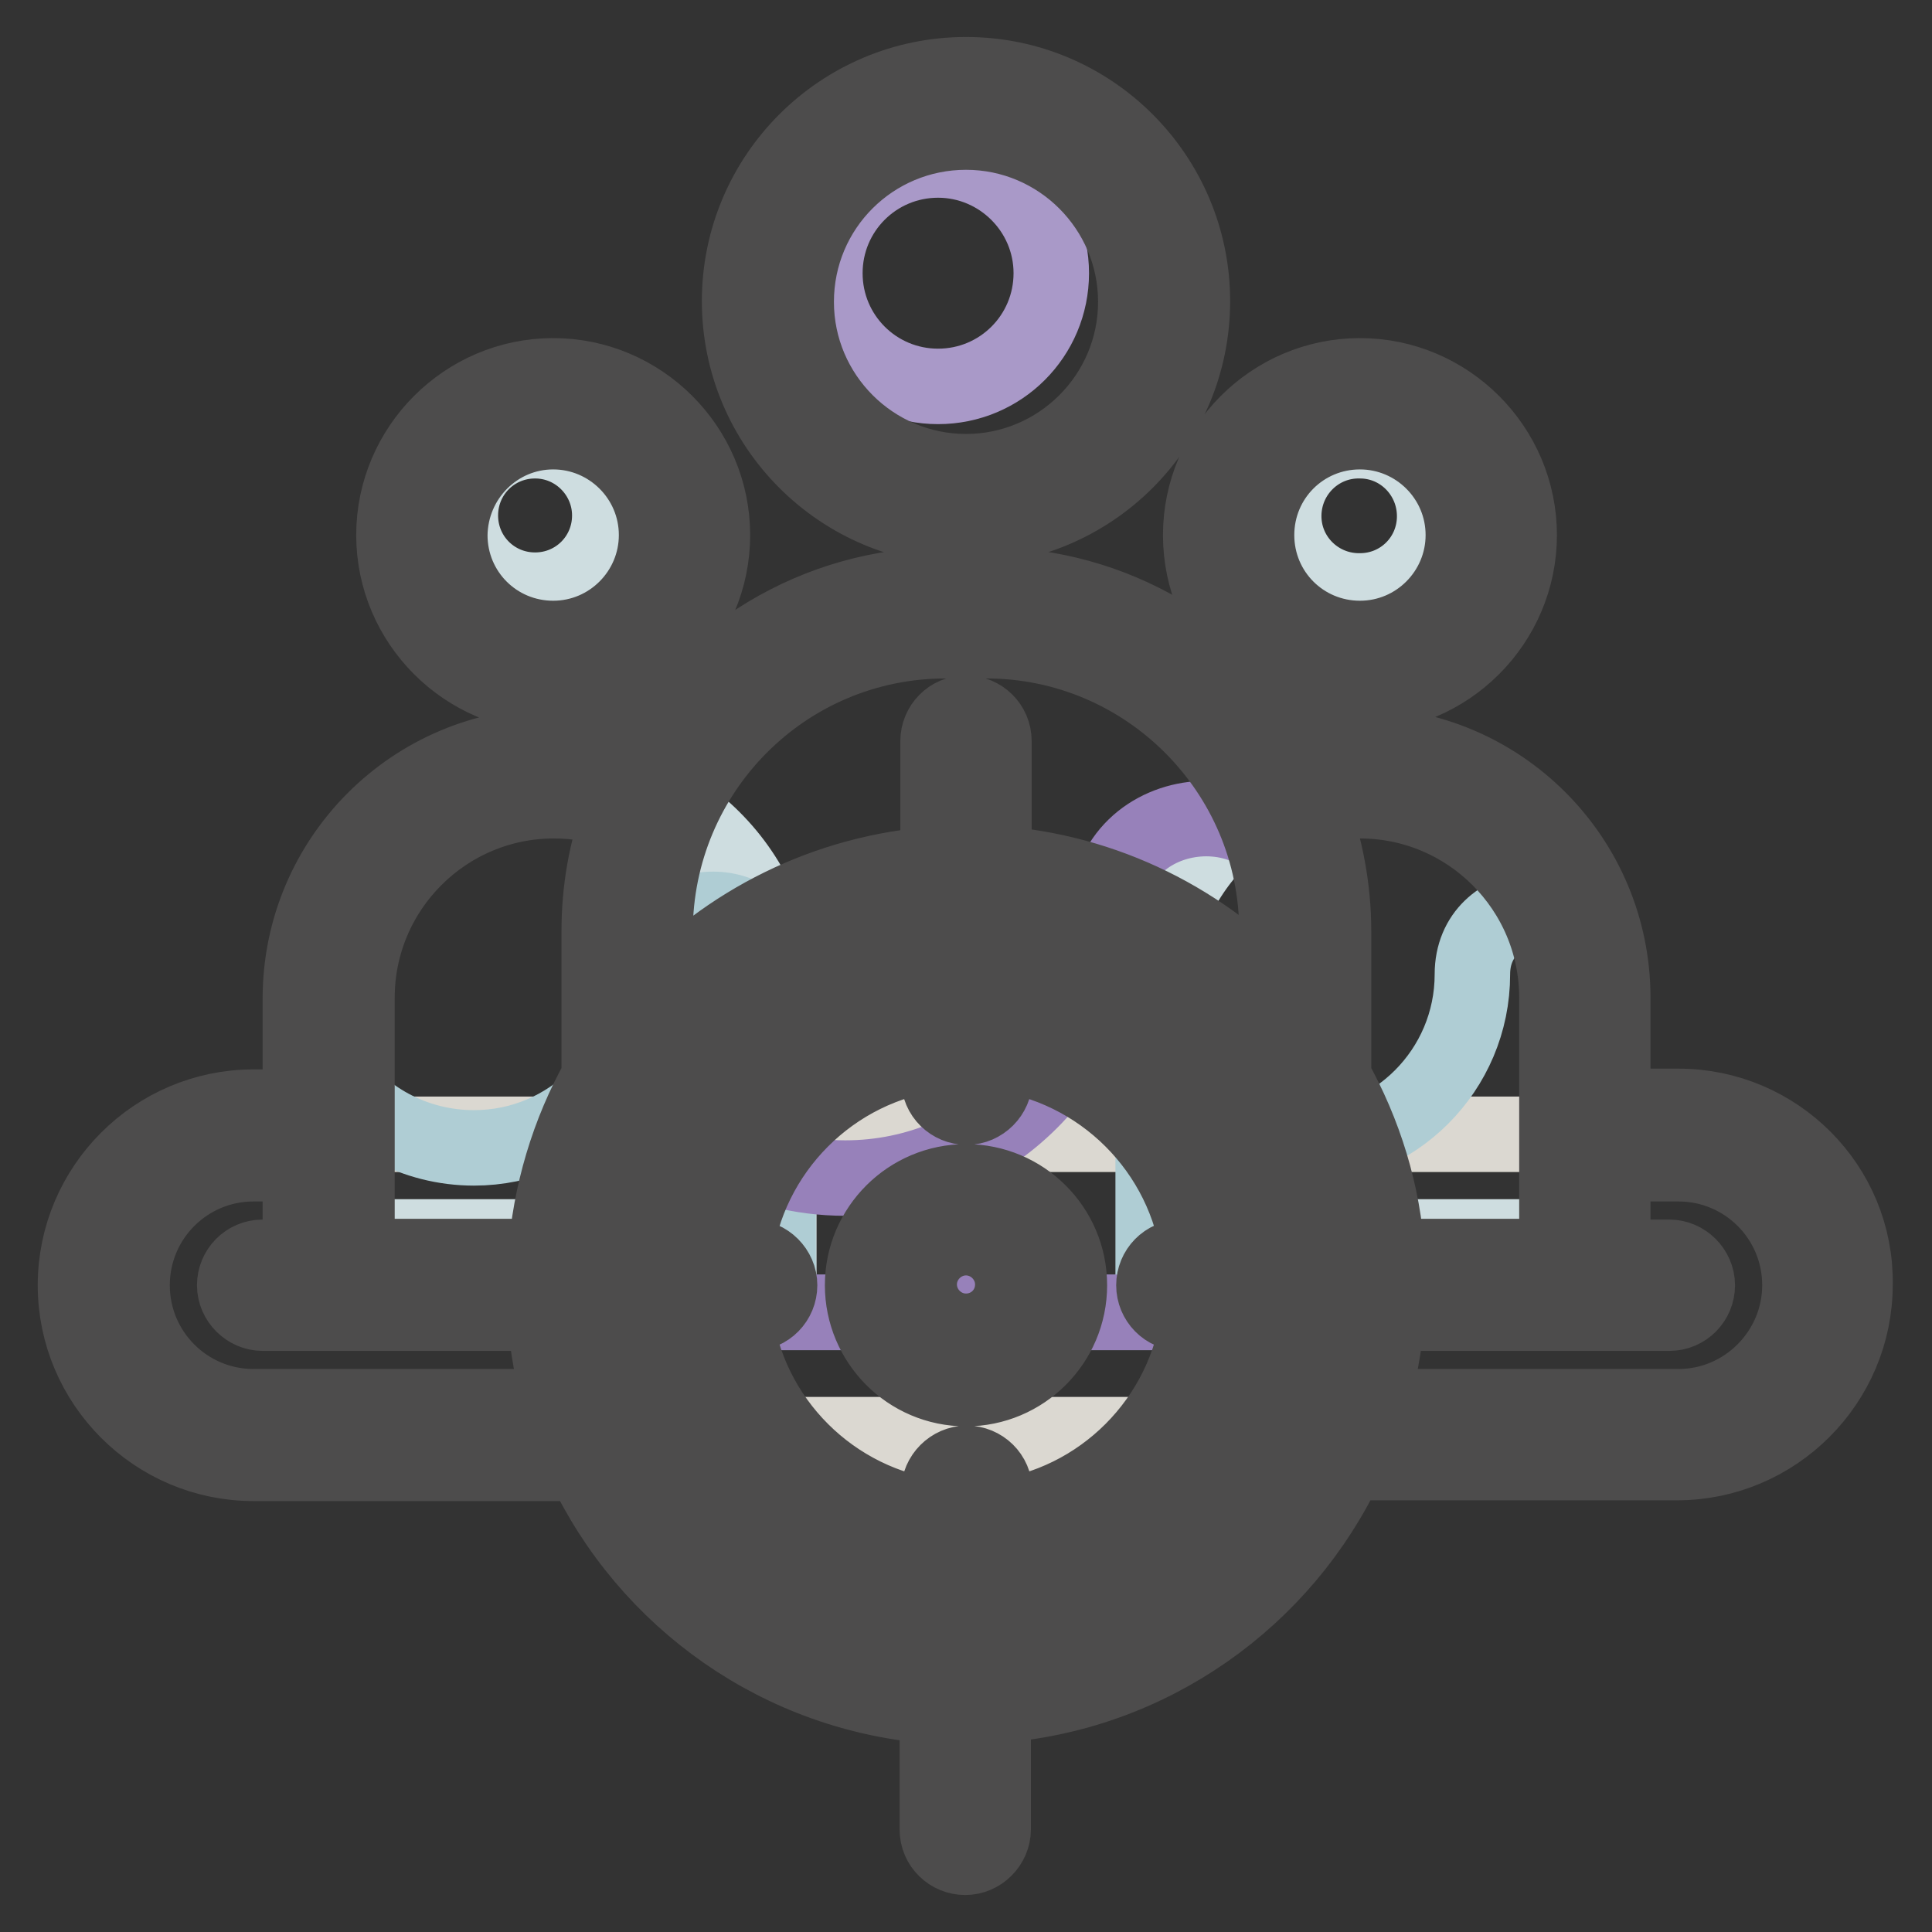 <?xml version="1.0" encoding="utf-8"?>
<!-- Svg Vector Icons : http://www.onlinewebfonts.com/icon -->
<!DOCTYPE svg PUBLIC "-//W3C//DTD SVG 1.1//EN" "http://www.w3.org/Graphics/SVG/1.1/DTD/svg11.dtd">
<svg version="1.1" xmlns="http://www.w3.org/2000/svg" xmlns:xlink="http://www.w3.org/1999/xlink" x="0px" y="0px" viewBox="0 0 256 256" enable-background="new 0 0 256 256" xml:space="preserve">
<rect x="0" y="0" width="256" height="256" fill="#333333" stroke="none"/>
<g> <path stroke-width="10" fill-opacity="0" stroke="#dbd8d1"  d="M242.3,170.2c0,11-8.9,19.9-19.9,19.9H33.6c-11,0-19.9-8.9-19.9-19.9c0-11,8.9-19.9,19.9-19.9h188.8 C233.4,150.4,242.3,159.3,242.3,170.2L242.3,170.2z"/> <path stroke-width="10" fill-opacity="0" stroke="#afcdd4"  d="M90.7,70.9c0,9.6-7.8,17.4-17.4,17.4S56,80.5,56,70.9c0-9.6,7.8-17.4,17.4-17.4 C83,53.5,90.7,61.3,90.7,70.9L90.7,70.9z M182.7,53.5c-9.6,0-17.4,7.8-17.4,17.4c0,9.6,7.8,17.4,17.4,17.4 c9.6,0,17.4-7.8,17.4-17.4C200,61.3,192.3,53.5,182.7,53.5L182.7,53.5z"/> <path stroke-width="10" fill-opacity="0" stroke="#cedde0"  d="M103.2,132.2v31.7H43.5v-31.7c0-16.5,13.3-29.8,29.8-29.8C89.8,102.4,103.2,115.7,103.2,132.2L103.2,132.2z  M70.9,58.4c-5.5,0-9.9,4.4-9.9,9.9c0,5.5,4.4,9.9,9.9,9.9c5.5,0,9.9-4.4,9.9-9.9C80.8,62.9,76.4,58.4,70.9,58.4z M182.7,102.4 c-16.5,0-29.8,13.3-29.8,29.8v31.7h59.6v-31.7C212.5,115.7,199.1,102.4,182.7,102.4z M180.2,58.4c-5.5-0.1-10,4.3-10.1,9.8 c-0.1,5.5,4.3,10,9.8,10.1c0.1,0,0.2,0,0.3,0c5.5,0,9.9-4.4,9.9-9.9C190.1,62.9,185.7,58.4,180.2,58.4L180.2,58.4z"/> <path stroke-width="10" fill-opacity="0" stroke="#afcdd4"  d="M102.8,127.7c0.2,1.5,0.3,3,0.3,4.5v35.6H43.5v-26.1c4.2,6.5,11.5,10.4,19.3,10.4c12.7,0,23-10.3,23-23 C85.8,118.5,101.3,117.3,102.8,127.7L102.8,127.7z M195.1,129.1c0,12.7-10.3,23-23,23c-7.8,0-15-3.9-19.3-10.4v26.1h59.6v-35.6 c0-1.5-0.1-3-0.3-4.5C210.6,117.3,195.1,118.5,195.1,129.1z"/> <path stroke-width="10" fill-opacity="0" stroke="#9781ba"  d="M154.2,40c0,14.5-11.7,26.2-26.2,26.2c-14.5,0-26.2-11.7-26.2-26.2c0-14.5,11.7-26.2,26.2-26.2 S154.2,25.5,154.2,40z"/> <path stroke-width="10" fill-opacity="0" stroke="#a999c8"  d="M173,123.4v50.5H83v-50.5c0-23.3,18.9-42.2,42.2-42.2h5.5C154,81.2,173,100.1,173,123.4L173,123.4z  M124.3,21.2c-8.3,0-15,6.7-15,15s6.7,15,15,15s15-6.7,15-15S132.5,21.2,124.3,21.2L124.3,21.2z"/> <path stroke-width="10" fill-opacity="0" stroke="#9781ba"  d="M172.5,119.4c0.3,2.2,0.5,4.5,0.5,6.7v47.8H83v-33.5c6.2,9.5,16.9,15.7,29,15.7c19.1,0,34.7-15.5,34.7-34.7 C146.7,105.5,170.1,103.6,172.5,119.4L172.5,119.4z"/> <path stroke-width="10" fill-opacity="0" stroke="#ee7d59"  d="M180.2,170.2c0,28.8-23.4,52.2-52.2,52.2S75.8,199,75.8,170.2s23.4-52.2,52.2-52.2S180.2,141.4,180.2,170.2 z"/> <path stroke-width="10" fill-opacity="0" stroke="#ffffff"  d="M128,135.5c-19.2,0-34.8,15.6-34.8,34.8c0,19.2,15.6,34.8,34.8,34.8s34.8-15.6,34.8-34.8 C162.8,151,147.2,135.5,128,135.5L128,135.5z M128,180.2c-5.5,0.1-10-4.3-10.1-9.8s4.3-10,9.8-10.1c0.1,0,0.2,0,0.3,0 c5.5,0.1,9.9,4.6,9.8,10.1C137.7,175.7,133.4,180.1,128,180.2z"/> <path stroke-width="10" fill-opacity="0" stroke="#4d4c4c"  d="M73.3,92c11.6,0,21.1-9.5,21.1-21.1c0-11.6-9.5-21.1-21.1-21.1s-21.1,9.5-21.1,21.1 C52.2,82.5,61.7,92,73.3,92z M73.3,57.2c7.5,0,13.7,6.1,13.7,13.7c0,7.5-6.1,13.7-13.7,13.7s-13.7-6.1-13.7-13.7 C59.7,63.3,65.8,57.2,73.3,57.2z M222.4,146.6h-8.7v-14.4c0-18.5-15-33.5-33.5-33.5c-3.3,0-6.6,0.5-9.8,1.5 c-8-13.6-22.8-22.7-39.6-22.7h-5.5c-17.2,0-32.2,9.5-40.1,23.5c-0.2-0.1-0.4-0.2-0.7-0.3c-3.6-1.3-7.4-1.9-11.2-1.9 c-18.5,0-33.5,15-33.5,33.5v14.4h-6.2c-13,0-23.6,10.6-23.6,23.6c0,13,10.6,23.6,23.6,23.6h43.7c8.4,18,26.1,30.8,46.9,32.2v16.3 c0,2.1,1.7,3.7,3.7,3.7s3.7-1.7,3.7-3.7V226c20.8-1.4,38.5-14.2,46.9-32.2h43.7c13,0,23.6-10.6,23.6-23.6 C246,157.2,235.4,146.6,222.4,146.6z M180.2,106.1c14.4,0,26.1,11.7,26.1,26.1v34.3h-22.5c-0.5-8.3-3-16.4-7.1-23.7v-19.4 c0-5.8-1.1-11.3-3-16.5C175.8,106.4,178,106.1,180.2,106.1L180.2,106.1z M166.3,166.5c-1.8-18.3-16.3-32.8-34.6-34.6v-10 c23.7,1.8,42.8,20.8,44.6,44.6H166.3L166.3,166.5z M156.6,174h2.3c-1.7,14.1-12.9,25.4-27.1,27.1v-3.5c0-2.1-1.7-3.7-3.7-3.7 s-3.7,1.7-3.7,3.7v3.5c-14.1-1.7-25.4-12.9-27.1-27.1h2.3c2.1,0,3.7-1.7,3.7-3.7s-1.7-3.7-3.7-3.7h-2.3 c1.7-14.1,12.9-25.4,27.1-27.1v3.5c0,2.1,1.7,3.7,3.7,3.7s3.7-1.7,3.7-3.7v-3.5c14.1,1.7,25.4,12.9,27.1,27.1h-2.3 c-2.1,0-3.7,1.7-3.7,3.7S154.5,174,156.6,174L156.6,174z M79.7,166.5c1.8-23.7,20.8-42.8,44.6-44.6v10 c-18.3,1.8-32.8,16.3-34.6,34.6L79.7,166.5L79.7,166.5z M125.3,84.9h5.4c21.2,0,38.5,17.3,38.5,38.5v9.1 c-9.4-10.3-22.7-17.1-37.5-18.1V98.2c0-2.1-1.7-3.7-3.7-3.7c-2.1,0-3.7,1.7-3.7,3.7v16.3c-14.8,1-28.1,7.8-37.5,18.1v-9.1 C86.8,102.2,104,84.9,125.3,84.9L125.3,84.9z M47.3,132.2c0-14.4,11.7-26.1,26.1-26.1c3,0,5.9,0.5,8.7,1.5c0,0,0,0,0.1,0 c-1.9,5.1-2.8,10.4-2.8,15.8v19.4c-4.1,7.3-6.5,15.4-7.1,23.7h-25V132.2L47.3,132.2z M33.6,186.4c-8.9,0-16.1-7.2-16.1-16.1 c0-8.9,7.2-16.1,16.1-16.1h6.2v12.4h-5c-2.1,0-3.7,1.7-3.7,3.7s1.7,3.7,3.7,3.7l0,0h37.4c0.3,4.2,1,8.4,2.3,12.4L33.6,186.4 L33.6,186.4z M79.7,174h10c1.8,18.3,16.3,32.8,34.6,34.6v10C100.5,216.7,81.5,197.7,79.7,174L79.7,174z M131.7,218.5v-10 c18.3-1.8,32.8-16.3,34.6-34.6h10C174.5,197.7,155.5,216.7,131.7,218.5z M222.4,186.4h-40.9c1.2-4,2-8.2,2.3-12.4h37.4 c2.1,0,3.7-1.7,3.7-3.7s-1.7-3.7-3.7-3.7h-7.5v-12.4h8.7c8.9,0,16.1,7.2,16.1,16.1C238.5,179.1,231.3,186.4,222.4,186.4z M180.2,92 c11.6,0,21.1-9.5,21.1-21.1c0-11.6-9.5-21.1-21.1-21.1c-11.6,0-21.1,9.5-21.1,21.1C159.1,82.5,168.5,92,180.2,92z M180.2,57.2 c7.5,0,13.7,6.1,13.7,13.7c0,7.5-6.1,13.7-13.7,13.7s-13.7-6.1-13.7-13.7C166.5,63.3,172.6,57.2,180.2,57.2L180.2,57.2z M128,69.9 c16.5,0,30-13.4,30-30c0-16.5-13.4-30-30-30c-16.5,0-30,13.4-30,30C98,56.5,111.5,69.9,128,69.9L128,69.9z M128,17.5 c12.4,0,22.5,10.1,22.5,22.5c0,12.4-10.1,22.5-22.5,22.5c-12.4,0-22.5-10.1-22.5-22.5C105.5,27.5,115.6,17.5,128,17.5z M128,156.6 c-7.5,0-13.7,6.1-13.7,13.7c0,7.5,6.1,13.7,13.7,13.7c7.5,0,13.7-6.1,13.7-13.7C141.7,162.7,135.5,156.6,128,156.6z M128,176.4 c-3.4,0-6.2-2.8-6.2-6.2c0-3.4,2.8-6.2,6.2-6.2c3.4,0,6.2,2.8,6.2,6.2C134.2,173.7,131.4,176.4,128,176.4z"/></g>
</svg>